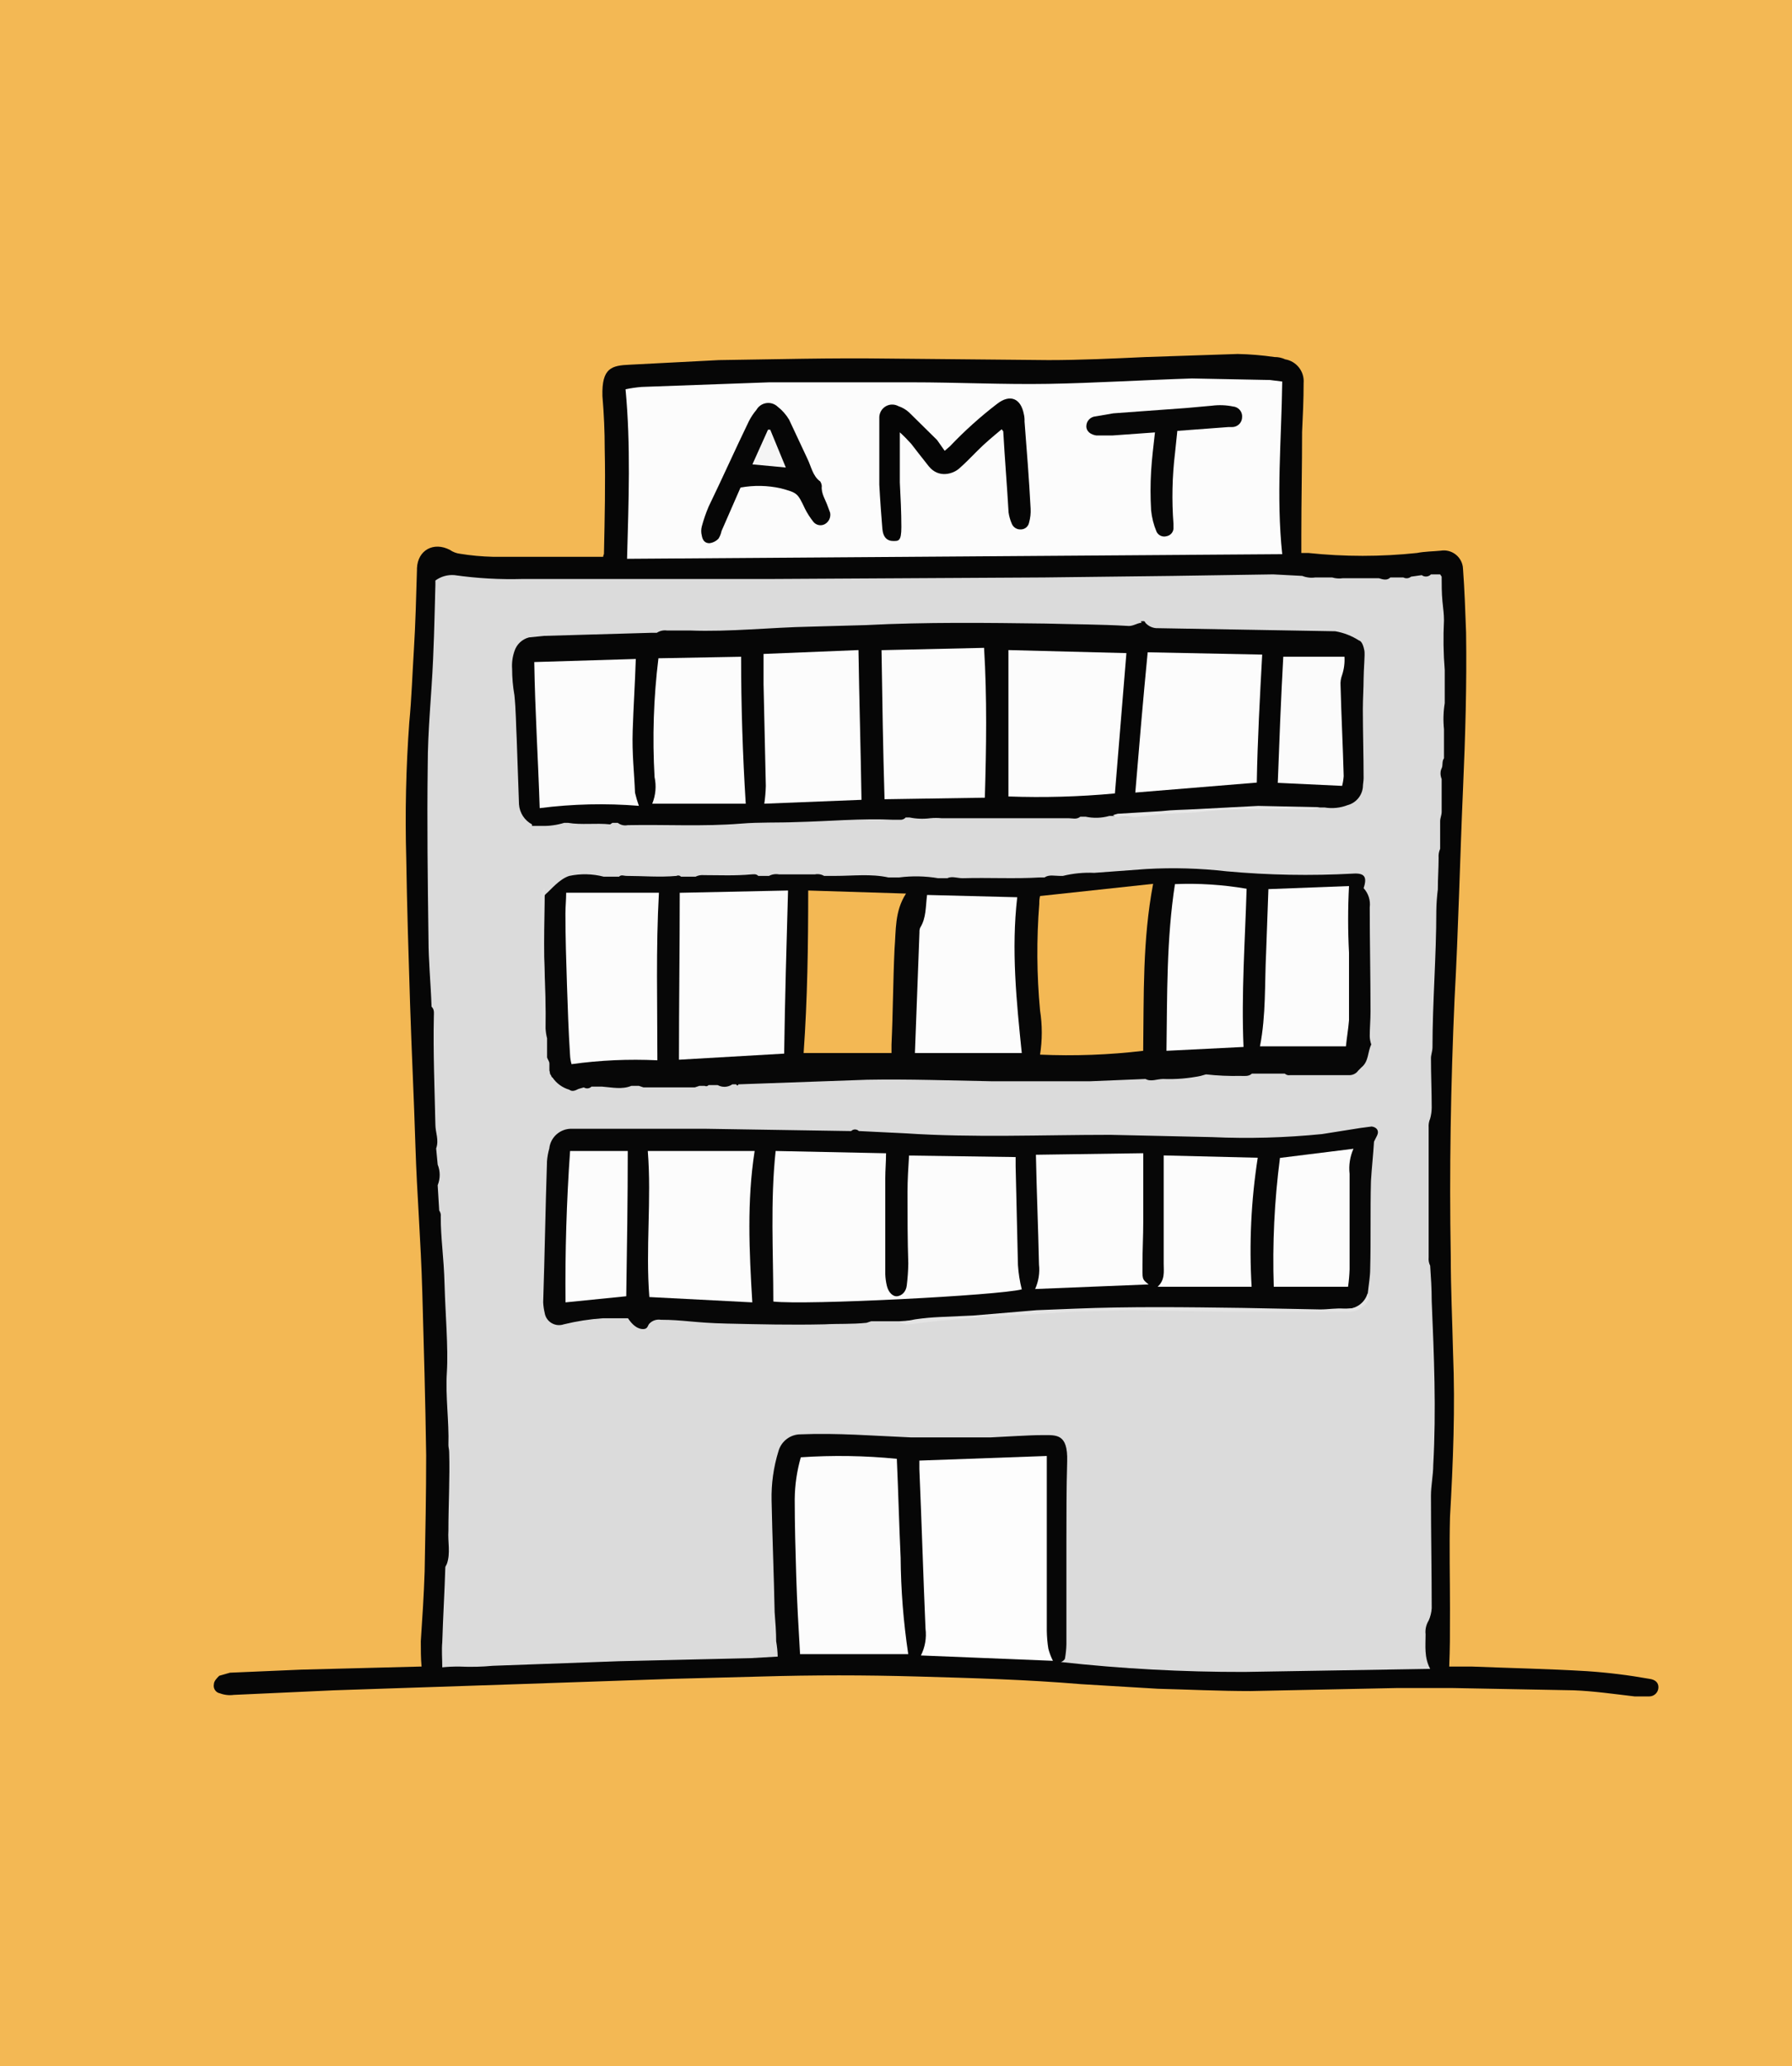 <?xml version="1.0" encoding="UTF-8"?> <svg xmlns="http://www.w3.org/2000/svg" xmlns:xlink="http://www.w3.org/1999/xlink" width="805" height="928" overflow="hidden"><rect width="100%" height="100%" fill="#808080" stroke="none"/><defs><clipPath id="clip0"><rect x="766" y="380" width="805" height="928"></rect></clipPath></defs><g clip-path="url(#clip0)" transform="translate(-766 -380)"><rect x="766" y="380" width="805" height="928" fill="#F3B854"></rect><path d="M1417.02 1128.59 1427.35 1128.59C1444.56 1129.28 1461.77 1129.62 1478.98 1130.66 1488.33 1131.29 1497.64 1132.44 1506.87 1134.09 1509.62 1134.44 1511 1135.81 1511 1137.87 1511 1140.15 1509.15 1142 1506.87 1142L1500.33 1142C1491.38 1140.97 1482.08 1139.59 1472.79 1139.25L1418.05 1138.22 1393.95 1138.22 1327.86 1139.59C1313.74 1139.59 1299.97 1138.91 1286.2 1138.56L1251.78 1136.5C1227.33 1134.44 1202.89 1133.75 1178.45 1133.06 1154.01 1132.37 1131.63 1132.37 1107.88 1133.06L1068.63 1134.09 998.406 1136.5 916.129 1139.25 871.032 1141.31C868.942 1141.6 866.812 1141.36 864.836 1140.62 862.964 1140.29 861.719 1138.5 862.055 1136.63 862.063 1136.59 862.072 1136.54 862.082 1136.5 862.082 1135.12 863.459 1133.75 864.491 1132.72L869.311 1131.34 901.327 1129.97 954.686 1128.59 955.374 1128.59C955.03 1124.81 955.03 1121.03 955.03 1117.25 955.719 1106.93 956.407 1096.62 956.751 1085.96 957.096 1068.43 957.44 1051.24 957.44 1033.71 957.096 1009.3 956.407 985.234 955.719 960.825 955.03 936.416 953.309 916.821 952.62 894.818 951.932 872.816 950.899 852.189 950.211 830.874 949.522 809.559 948.834 787.213 948.489 765.555 947.916 745.146 948.376 724.723 949.866 704.361 950.899 693.703 951.243 682.702 951.932 671.701 952.62 660.7 952.965 647.98 953.309 635.948L953.309 635.26C953.653 627.009 960.882 623.228 968.112 627.009 969.442 627.937 970.978 628.526 972.587 628.728 977.484 629.526 982.43 629.986 987.39 630.103L1036.96 630.103C1036.96 629.416 1037.31 629.072 1037.31 628.728 1037.65 612.914 1038 597.444 1037.65 581.629 1037.65 573.837 1037.31 565.93 1036.62 557.908 1036.27 545.188 1040.75 544.157 1049.01 543.813L1088.94 541.75C1114.08 541.407 1139.21 540.719 1164.34 541.063L1236.97 541.75C1251.43 541.75 1265.89 541.063 1280.69 540.375L1322 539C1327.54 539.116 1333.06 539.575 1338.53 540.375 1340.19 540.351 1341.84 540.704 1343.35 541.407 1348.45 542.281 1352.04 546.909 1351.61 552.064 1351.61 559.627 1351.27 566.847 1350.92 574.066 1350.92 589.537 1350.58 604.663 1350.58 620.133L1350.58 628.384 1353.68 628.384C1369.93 630.103 1386.31 630.103 1402.56 628.384 1406 627.697 1409.79 627.697 1413.23 627.353 1417.92 626.592 1422.34 629.773 1423.11 634.458 1423.17 634.837 1423.21 635.22 1423.22 635.604 1423.9 644.886 1424.25 654.512 1424.59 664.138 1424.94 687.515 1424.25 710.893 1423.22 734.27 1421.84 765.555 1421.15 797.183 1419.43 828.467 1417.71 866.971 1417.02 905.819 1417.71 944.323 1417.71 958.762 1418.4 973.201 1418.74 987.64 1419.77 1012.39 1418.74 1037.15 1417.36 1061.55 1417.02 1075.31 1417.36 1088.71 1417.36 1102.46 1417.36 1116.22 1417.36 1119.65 1417.02 1128.59Z" fill="#060606" fill-rule="evenodd"></path><path d="M1415 681.034 1415 695.838C1414.37 699.708 1414.26 703.643 1414.66 707.543L1414.66 720.625C1413.62 722.003 1414.31 723.724 1413.62 725.101 1412.94 726.478 1412.94 728.199 1413.62 729.921L1413.62 744.725C1413.62 746.102 1412.94 747.479 1412.94 748.856L1412.94 761.25C1412.37 762.549 1412.13 763.968 1412.25 765.381 1412.25 770.201 1411.9 774.676 1411.9 779.496 1411.5 782.695 1411.27 785.913 1411.22 789.135 1411.22 809.792 1409.5 830.104 1409.5 850.416 1409.5 852.138 1408.81 853.859 1408.81 855.236 1408.81 862.81 1409.15 870.384 1409.15 877.614 1409.12 879.242 1408.89 880.86 1408.46 882.434 1407.9 883.732 1407.66 885.153 1407.78 886.565L1407.78 944.747C1407.64 946.048 1407.88 947.364 1408.46 948.534 1408.81 953.698 1409.15 958.862 1409.15 964.37 1410.18 988.814 1411.22 1013.26 1409.84 1038.04 1409.84 1042.52 1408.81 1047.34 1408.81 1051.82 1408.81 1068.69 1409.15 1085.55 1409.15 1102.42 1409.02 1104.33 1408.56 1106.19 1407.78 1107.93 1406.63 1109.78 1406.15 1111.97 1406.4 1114.13 1406.4 1119.29 1405.71 1124.46 1408.46 1129.62L1324.87 1131C1297.28 1131.05 1269.72 1129.56 1242.3 1126.52L1242.65 1126.52C1243.36 1126.26 1243.96 1125.78 1244.37 1125.15 1244.77 1122.99 1245 1120.8 1245.05 1118.6L1245.05 1073.85C1245.05 1061.11 1245.05 1048.72 1245.4 1036.32 1245.74 1023.93 1240.58 1024.62 1234.39 1024.62 1228.2 1024.62 1218.57 1025.31 1211 1025.65L1175.22 1025.65C1158.71 1024.96 1142.19 1023.59 1125.68 1024.27 1121.03 1024.26 1116.95 1027.36 1115.7 1031.85 1113.49 1038.98 1112.45 1046.42 1112.61 1053.88 1112.95 1070.75 1113.64 1087.28 1113.98 1104.15 1114.33 1108.62 1114.67 1113.1 1114.67 1117.23 1115.07 1119.5 1115.3 1121.8 1115.36 1124.11L1103.32 1124.8 1044.15 1126.18 987.384 1128.24C982.467 1128.7 977.524 1128.82 972.592 1128.59 969.949 1128.55 967.307 1128.66 964.679 1128.93 964.679 1125.15 964.335 1121.36 964.679 1117.57 965.023 1106.21 965.711 1095.19 966.055 1083.83L966.743 1082.46C968.463 1077.64 967.087 1072.47 967.431 1067.65 967.431 1055.95 968.119 1043.9 967.775 1032.19 967.775 1031.16 967.431 1030.13 967.431 1029.09 967.775 1018.42 966.055 1007.4 966.743 996.388 967.431 985.371 966.055 970.223 965.711 957.141 965.367 944.059 963.991 936.829 963.991 926.5 964.127 925.526 963.88 924.542 963.303 923.746L962.615 912.385C963.82 909.404 963.82 906.072 962.615 903.09L961.927 895.86C963.303 892.073 961.583 888.63 961.583 885.188 961.239 869.007 960.551 852.826 960.895 836.646 960.895 834.924 961.239 833.547 959.863 832.17 959.519 821.842 958.487 811.858 958.487 801.529 958.143 775.709 957.799 749.888 958.143 724.068 958.143 707.888 959.863 692.051 960.551 676.214 961.239 660.378 961.239 653.837 961.583 642.82L961.583 640.754C964.065 638.938 967.12 638.082 970.183 638.344 980.322 639.784 990.565 640.36 1000.8 640.066L1112.61 640.066 1235.08 639.377 1292.87 638.689 1337.94 638 1351.01 638.689C1352.87 639.429 1354.89 639.666 1356.86 639.377L1364.43 639.377C1365.99 639.847 1367.64 639.965 1369.25 639.722L1385.41 639.722C1387.48 640.41 1389.2 640.754 1390.57 639.377L1396.42 639.377C1397.53 639.973 1398.89 639.837 1399.86 639.033L1404.68 638.344C1405.94 639.303 1407.72 639.155 1408.81 638L1412.94 638 1413.62 639.033C1413.62 642.475 1413.62 646.263 1413.97 650.05 1414.31 653.837 1414.66 655.558 1414.66 658.656 1414.28 666.115 1414.4 673.59 1415 681.034Z" fill="#DBDBDB" fill-rule="evenodd"></path><path d="M1342 551.385C1341.66 577.692 1339.25 602.962 1342 628.923L1047.69 631C1048.37 605.385 1049.4 580.116 1047 554.846 1049.38 554.355 1051.79 554.008 1054.21 553.808L1111.56 551.731 1175.44 551.731C1196.05 551.731 1216.65 552.769 1236.91 552.423 1257.17 552.077 1279.84 550.692 1301.48 550L1336.51 550.692Z" fill="#FCFCFC" fill-rule="evenodd"></path><path d="M1179 1036.06 1236.24 1034 1236.24 1112.61C1236.29 1115.26 1236.51 1117.9 1236.93 1120.51 1237.41 1122.41 1238.1 1124.25 1239 1126L1179.69 1123.6C1181.56 1119.89 1182.28 1115.7 1181.76 1111.58 1180.72 1087.55 1180.03 1063.87 1179 1039.84Z" fill="#FDFDFD" fill-rule="evenodd"></path><path d="M1125.74 1034.59C1140.11 1033.62 1154.53 1033.85 1168.87 1035.27 1169.55 1050.29 1169.89 1064.97 1170.58 1079.65 1170.7 1094.16 1171.84 1108.65 1174 1123L1125.4 1123C1124.71 1111.39 1124.03 1099.45 1123.68 1087.84 1123.34 1076.24 1123 1064.97 1123 1053.36 1123.07 1047.01 1123.99 1040.7 1125.74 1034.59Z" fill="#FCFCFC" fill-rule="evenodd"></path><path d="M1013.48 862.934 1013.48 862.934C1012.8 862.245 1013.14 861.557 1012.8 860.869L1012.8 857.771C1012.8 856.738 1012.11 856.05 1011.76 855.018L1011.76 846.412C1011.39 844.946 1011.16 843.449 1011.08 841.938 1011.42 823.351 1009.7 805.108 1010.05 786.866 1010.05 784.8 1009.7 782.736 1011.42 781.358 1013.14 779.982 1017.26 774.819 1021.73 773.442 1026.85 772.353 1032.14 772.471 1037.2 773.786L1044.08 773.786C1045.11 772.754 1046.14 773.442 1047.52 773.442 1054.74 773.442 1062.3 774.13 1069.86 773.442 1070.55 773.077 1071.39 773.218 1071.92 773.786L1078.45 773.786C1079.62 773.201 1080.94 772.962 1082.24 773.098 1089.11 773.098 1096.33 773.442 1103.55 772.754 1104.58 772.754 1105.61 772.41 1106.64 773.442L1111.46 773.442C1112.82 772.715 1114.4 772.472 1115.93 772.754L1132.08 772.754C1133.5 772.466 1134.96 772.711 1136.21 773.442L1141.02 773.442C1149.27 773.442 1157.18 772.41 1165.08 774.13L1169.9 774.13C1175.73 773.382 1181.63 773.498 1187.43 774.474L1191.55 774.474C1193.62 773.442 1196.02 774.474 1198.43 774.474 1210.12 774.13 1221.81 774.819 1233.15 774.13L1235.21 774.13C1237.27 772.754 1239.68 773.442 1242.09 773.442L1243.46 773.442C1248.07 772.304 1252.82 771.841 1257.56 772.065L1280.93 770.344C1292.97 769.656 1305.05 770.001 1317.03 771.377 1335.88 773.098 1354.84 773.443 1373.75 772.41 1378.91 772.065 1380.28 773.786 1378.56 778.949 1380.71 781.268 1381.71 784.42 1381.31 787.554 1381.31 803.043 1381.66 818.876 1381.66 834.366 1381.66 838.152 1381.31 841.938 1381.31 845.38 1381.34 846.67 1381.57 847.947 1382 849.166 1380.28 852.608 1380.97 856.738 1377.53 859.492L1376.16 860.869C1375.29 862.115 1373.89 862.879 1372.37 862.934L1345.56 862.934C1344.69 863.106 1343.8 862.848 1343.15 862.245L1328.37 862.245C1327 863.622 1324.94 863.278 1323.22 863.278 1318.05 863.392 1312.88 863.161 1307.75 862.59L1305.34 863.278C1299.8 864.417 1294.14 864.882 1288.5 864.655 1285.75 864.655 1283 866.032 1280.59 864.655L1255.49 865.688 1211.84 865.688C1192.93 865.344 1174.37 864.655 1155.46 864.999L1097.71 867.064C1097.48 867.753 1097.13 867.753 1096.67 867.064L1094.96 867.064C1093.02 868.417 1090.49 868.548 1088.42 867.409L1084.3 867.409C1083.88 867.921 1083.16 868.066 1082.58 867.753L1080.17 867.753 1078.11 868.441 1055.08 868.441 1053.02 867.753 1049.58 867.753C1045.45 869.474 1040.98 868.441 1036.52 868.097L1031.7 868.097C1030.78 869.009 1029.35 869.15 1028.27 868.441L1025.86 869.13C1024.48 869.818 1023.11 870.506 1021.73 869.474 1018.65 868.579 1015.97 866.631 1014.17 863.966 1013.83 863.966 1013.83 863.622 1013.48 862.934Z" fill="#070707" fill-rule="evenodd"></path><path d="M1169.66 973.499 1157.3 973.499 1155.24 974.18C1148.72 974.861 1142.54 974.521 1136.36 974.861 1121.59 975.202 1107.17 974.861 1092.41 974.521 1077.64 974.18 1072.83 972.819 1062.88 972.819 1060.98 972.512 1059.06 973.149 1057.73 974.521L1057.73 974.521C1057.04 975.202 1057.04 976.563 1055.67 976.904 1054.29 977.244 1051.2 976.904 1048.11 972.137L1036.78 972.137C1030.88 972.546 1025.02 973.455 1019.27 974.861 1015.87 976.032 1012.15 974.245 1010.97 970.871 1010.84 970.507 1010.75 970.136 1010.69 969.754 1010.31 968.188 1010.08 966.595 1010 964.988 1010.69 943.879 1011.03 922.77 1011.72 901.661 1011.86 899.703 1012.21 897.763 1012.75 895.873 1013.29 890.688 1017.8 886.813 1023.05 887.021L1082.79 887.021 1147.34 888.043 1148.37 888.043C1149.3 887.103 1150.82 887.086 1151.77 888.009 1151.78 888.019 1151.8 888.032 1151.81 888.043L1172.75 889.064C1203.31 891.107 1233.87 889.745 1264.77 889.745L1310.44 890.766C1326.93 891.505 1343.45 891.049 1359.88 889.404L1377.05 886.681 1382.2 886C1384.6 886.34 1385.63 888.043 1384.6 890.085L1383.23 892.809C1382.89 898.597 1382.2 904.726 1381.86 910.513 1381.51 923.791 1381.86 936.729 1381.51 950.007 1381.51 953.412 1380.83 957.157 1380.48 960.562 1380.13 964.62 1376.69 967.729 1372.59 967.711 1362.64 968.45 1352.68 968.675 1342.71 968.392L1339.28 968.392C1318.68 968.733 1298.08 967.03 1277.13 967.371 1262.02 967.824 1246.92 968.505 1231.81 969.414 1220.48 969.754 1209.15 970.776 1197.82 971.797Z" fill="#070707" fill-rule="evenodd"></path><path d="M1361.02 742.697 1323.87 742.697C1313.89 742.697 1304.26 744.425 1294.28 744.77 1284.31 745.116 1275.37 747.881 1266.08 746.499L1264.36 746.499C1260.88 747.477 1257.22 747.595 1253.69 746.844L1251.29 746.844C1249.57 748.227 1247.85 747.535 1246.13 747.535L1189.03 747.535C1187.31 747.362 1185.58 747.362 1183.87 747.535 1180.77 747.937 1177.63 747.82 1174.58 747.19L1172.86 747.19C1172.33 747.79 1171.59 748.161 1170.79 748.227L1167.35 748.227C1152.91 747.535 1138.46 748.918 1123.67 749.264 1115.41 749.609 1107.16 749.264 1098.9 749.955 1081.7 751.338 1064.85 750.3 1047.99 750.646 1046.42 750.971 1044.79 750.593 1043.52 749.609L1041.11 749.609 1040.08 750.3C1033.55 749.609 1027.35 750.646 1021.16 749.609L1019.44 749.609C1016.21 750.602 1012.84 751.069 1009.47 750.992L1004.99 750.992 1004.99 750.3C1001.63 748.52 999.421 745.123 999.147 741.314L998.115 711.936C997.771 705.369 997.771 698.802 997.083 692.235 996.398 688.356 996.052 684.424 996.051 680.484 995.859 677.792 996.21 675.087 997.083 672.535 998.049 669.467 1000.52 667.117 1003.62 666.313L1010.5 665.622 1058.66 664.24 1061.06 664.24C1062.38 663.362 1063.97 662.994 1065.54 663.203L1075.86 663.203C1094.09 663.894 1111.97 661.82 1130.2 661.475L1154.97 660.783C1181.8 659.401 1208.98 659.746 1235.81 660.092 1247.85 660.438 1260.23 660.438 1272.27 661.129 1274.68 661.475 1276.4 660.092 1278.46 659.746L1278.81 659.746C1278.81 659.401 1278.12 659.055 1278.81 659.055 1279.49 659.055 1280.18 658.71 1280.52 659.746 1282 661.413 1284.16 662.305 1286.37 662.166L1365.83 663.548C1369.63 664.203 1373.25 665.613 1376.5 667.696 1377.87 668.041 1378.56 670.461 1378.9 672.189 1379.25 673.917 1378.56 680.83 1378.56 684.977 1378.56 689.125 1378.22 693.964 1378.22 698.456 1378.22 708.825 1378.56 719.194 1378.56 729.563 1378.56 730.945 1378.22 732.328 1378.22 733.71 1377.77 737.532 1375.04 740.688 1371.34 741.66 1368.05 742.93 1364.49 743.288 1361.02 742.697Z" fill="#060606" fill-rule="evenodd"></path><path d="M1170 973.976 1177.19 972.61C1180.83 972.084 1184.49 971.743 1188.15 971.586L1203.23 970.902 1231.66 968.512 1248.78 967.829C1273.79 966.805 1299.13 967.146 1324.14 967.488L1359.08 968.171C1362.85 968.171 1366.27 967.488 1370.04 967.829 1374.67 968.348 1379.01 965.463 1380.32 961 1380.7 961.744 1380.93 962.557 1381 963.39 1379.27 967.235 1375.28 969.567 1371.07 969.195L1316.26 969.195 1273.44 968.512 1248.1 969.195 1232.68 970.219 1208.02 971.586 1187.81 973.293 1173.08 975Z" fill="#E4E4E4" fill-rule="evenodd"></path><path d="M1266 746.118 1268.06 745.53 1287.62 744.353C1292.77 743.765 1297.92 743.765 1303.06 743.471L1331.2 742 1359 742.588 1355.57 743.471 1328.46 743.471C1319.96 743.374 1311.47 743.866 1303.06 744.941L1289.34 745.53 1275.95 747 1267.03 747Z" fill="#E7E7E7" fill-rule="evenodd"></path><path d="M1010.71 779C1010.71 787.254 1010.43 795.508 1010.43 803.762 1010.43 812.016 1010.71 825.085 1011 835.746L1011 844C1009.57 843.312 1009.57 841.937 1009.57 840.561 1009.57 827.148 1009.29 814.079 1009 800.667L1009 783.815C1009 782.095 1009 780.032 1010.71 779Z" fill="#DFDFDF" fill-rule="evenodd"></path><path d="M1215.99 572.806C1212.24 575.922 1208.48 579.037 1205.06 582.498 1201.65 585.96 1199.6 588.037 1196.86 590.46 1194.13 592.883 1187.64 594.96 1183.2 589.421 1178.76 583.883 1178.08 582.844 1175.35 579.383 1173.72 577.566 1172.02 575.833 1170.22 574.191L1170.22 596.69C1170.56 603.267 1170.91 610.19 1170.91 616.766 1170.91 623.343 1169.54 622.997 1167.15 622.997 1164.76 622.997 1162.71 621.612 1162.37 617.459 1162.02 613.305 1161.34 604.305 1161 597.729L1161 567.268C1161.18 564.024 1163.93 561.546 1167.13 561.734 1167.97 561.784 1168.79 562.018 1169.54 562.422 1171.31 562.997 1172.93 563.94 1174.32 565.191L1186.96 577.652 1190.37 582.498 1192.77 580.422C1199.32 573.526 1206.4 567.161 1213.94 561.383 1219.75 556.884 1224.53 558.961 1225.9 565.884 1226.18 567.013 1226.29 568.18 1226.24 569.345 1227.26 582.498 1228.29 595.306 1228.97 608.459 1229.08 610.56 1228.86 612.665 1228.29 614.69 1227.95 616.519 1226.37 617.836 1224.53 617.805 1222.71 617.91 1221.04 616.781 1220.43 615.036 1219.77 613.486 1219.32 611.858 1219.07 610.19 1218.38 598.075 1217.36 585.96 1216.68 573.845 1216.68 573.499 1216.33 573.499 1215.99 572.806Z" fill="#050505" fill-rule="evenodd"></path><path d="M1098.66 599.003 1090.13 618.521C1089.88 619.736 1089.42 620.896 1088.77 621.945 1087.68 623.083 1086.23 623.809 1084.67 624 1082.63 624 1081.6 622.63 1081.26 620.576 1080.91 619.228 1080.91 617.814 1081.26 616.466 1082.08 613.431 1083.1 610.457 1084.33 607.563 1090.47 594.894 1096.27 581.881 1102.41 569.211 1103.34 567.373 1104.49 565.649 1105.82 564.075 1107.52 561.129 1111.28 560.125 1114.21 561.832 1114.63 562.076 1115.02 562.369 1115.37 562.705 1117.43 564.308 1119.16 566.282 1120.49 568.526L1128.67 585.99C1130.38 589.415 1131.06 593.866 1134.47 596.263 1134.86 596.887 1135.09 597.59 1135.16 598.318 1134.81 601.742 1136.86 604.482 1137.89 607.563L1138.91 610.303C1139.31 612.355 1138.35 614.433 1136.52 615.439 1134.79 616.374 1132.64 615.943 1131.4 614.412 1129.96 612.605 1128.7 610.655 1127.65 608.591 1124.24 601.4 1124.24 601.4 1116.74 599.345 1110.79 598.024 1104.65 597.907 1098.66 599.003Z" fill="#060606" fill-rule="evenodd"></path><path d="M1284.83 574.231 1265.78 575.602 1258.5 575.602C1256.08 575.26 1254 573.888 1254 571.488 1253.99 569.155 1255.81 567.211 1258.16 567.032L1266.13 565.66 1299.04 563.26 1310.47 562.232C1313.59 561.833 1316.75 561.949 1319.83 562.575 1322.31 562.756 1324.17 564.893 1323.99 567.348 1323.98 567.357 1323.98 567.366 1323.98 567.374 1323.98 569.836 1321.97 571.831 1319.48 571.831L1317.75 571.831 1294.88 573.545 1293.84 583.488C1292.57 594.069 1292.34 604.746 1293.15 615.371L1293.15 616.743C1293.36 618.711 1292 620.508 1290.03 620.857 1288.22 621.364 1286.31 620.491 1285.53 618.8 1284.24 615.739 1283.42 612.503 1283.1 609.2 1282.76 603.377 1282.76 597.539 1283.1 591.716 1283.45 585.887 1284.14 580.402 1284.83 574.231Z" fill="#070707" fill-rule="evenodd"></path><path d="M1284 777C1279.2 802.345 1279.88 827.005 1279.54 852.008 1264.17 853.833 1248.67 854.405 1233.21 853.72 1234.24 847.137 1234.24 840.438 1233.21 833.855 1231.72 817.911 1231.61 801.869 1232.87 785.905 1232.83 784.753 1232.94 783.601 1233.21 782.48Z" fill="#F3B854" fill-rule="evenodd"></path><path d="M1071.35 781.027 1120 780C1119.31 804.306 1118.61 828.613 1118.26 853.262L1071 856C1071 830.667 1071.35 806.36 1071.35 781.027Z" fill="#FCFCFC" fill-rule="evenodd"></path><path d="M1225 853 1177 853 1179.04 798.726C1178.99 798.026 1179.11 797.324 1179.38 796.678 1182.11 792.24 1181.77 787.462 1182.45 782L1222.96 783.024C1220.23 806.577 1222.62 829.789 1225 853Z" fill="#FCFCFC" fill-rule="evenodd"></path><path d="M1020.34 781 1062 781C1060.62 805.973 1061.31 830.946 1061.31 856.266 1048.43 855.645 1035.53 856.228 1022.75 858 1022.36 856.648 1022.13 855.25 1022.07 853.838 1021.38 843.086 1021.03 832.68 1020.69 822.275 1020.34 811.869 1020 800.77 1020 790.365 1020 787.243 1020.34 784.121 1020.34 781Z" fill="#FCFCFC" fill-rule="evenodd"></path><path d="M1173 781.377C1167.85 789.297 1168.54 797.906 1167.85 806.17 1167.16 820.632 1167.16 834.75 1166.48 849.212L1166.48 853 1127 853C1128.72 828.896 1129.06 804.792 1129.06 780Z" fill="#F3B854" fill-rule="evenodd"></path><path d="M1335.79 779.378 1372 778C1371.48 787.984 1371.48 797.987 1372 807.971L1372 838.287C1371.66 842.421 1370.97 846.211 1370.62 850L1332 850C1334.76 835.876 1334.07 821.751 1334.76 807.971Z" fill="#FCFCFC" fill-rule="evenodd"></path><path d="M1324.62 850.267 1290 852C1290.35 826.698 1290 801.743 1293.81 777.133 1304.58 776.681 1315.37 777.378 1326 779.213 1325.31 802.782 1323.58 826.351 1324.62 850.267Z" fill="#FCFCFC" fill-rule="evenodd"></path><path d="M1174.36 899.049 1222.24 899.732 1222.24 903.83 1223.28 948.227C1223.52 951.915 1224.09 955.573 1225 959.156 1214.67 961.888 1127.86 966.328 1113.39 964.62 1113.39 942.422 1112.01 919.881 1114.43 897L1164.03 898.024C1164.03 902.123 1163.68 905.538 1163.68 909.294L1163.68 952.325C1163.74 954.05 1163.97 955.768 1164.37 957.448 1165.06 960.522 1167.13 962.571 1169.2 962.229 1171.26 961.888 1172.99 960.18 1173.33 957.448 1173.74 954.162 1173.97 950.857 1174.02 947.544 1173.67 936.957 1173.67 926.029 1173.67 915.442 1173.67 909.977 1174.02 904.513 1174.36 899.049Z" fill="#FCFCFC" fill-rule="evenodd"></path><path d="M1103.95 965 1057.7 962.608C1055.95 940.739 1058.75 918.869 1057 897L1105 897C1101.5 919.553 1102.55 941.764 1103.95 965Z" fill="#FCFCFC" fill-rule="evenodd"></path><path d="M1279.57 898 1279.57 929.017C1279.57 935.22 1279.22 941.424 1279.22 947.972 1279.22 954.52 1278.88 954.52 1282 956.932L1231 959C1232.55 955.54 1233.15 951.735 1232.73 947.972 1232.39 931.774 1231.69 915.576 1231.35 898.689Z" fill="#FCFCFC" fill-rule="evenodd"></path><path d="M1331 900.035C1328.02 919.201 1327.1 938.637 1328.25 958L1286 958C1289.44 954.895 1288.75 951.1 1288.75 947.649L1288.75 899Z" fill="#FCFCFC" fill-rule="evenodd"></path><path d="M1371.57 958 1338.2 958C1337.55 938.66 1338.49 919.303 1340.98 900.111L1374 896C1372.42 899.549 1371.82 903.451 1372.26 907.304L1372.26 950.122C1372.18 952.759 1371.94 955.387 1371.57 958Z" fill="#FCFCFC" fill-rule="evenodd"></path><path d="M1022.09 897 1048 897C1048 918.636 1047.66 940.616 1047.32 962.252L1020.04 965C1019.82 942.333 1020.5 919.667 1022.09 897Z" fill="#FCFCFC" fill-rule="evenodd"></path><path d="M1219 737.755 1219 672 1272 673.363 1266.84 736.392C1250.94 737.882 1234.96 738.338 1219 737.755Z" fill="#FCFCFC" fill-rule="evenodd"></path><path d="M1333 674.033C1331.96 693.312 1330.91 712.246 1330.57 731.525L1276 736C1277.74 715 1279.48 694.344 1281.56 673Z" fill="#FCFCFC" fill-rule="evenodd"></path><path d="M1162 672.041 1208.07 671C1209.42 693.551 1209.08 715.755 1208.41 738.306L1163.35 739C1162.68 716.796 1162.34 694.592 1162 672.041Z" fill="#FCFCFC" fill-rule="evenodd"></path><path d="M1109 673.734 1151.64 672C1151.98 694.538 1152.66 716.729 1153 739.267L1109.34 741.001C1109.72 738.358 1109.95 735.695 1110.02 733.025L1109 687.256Z" fill="#FCFCFC" fill-rule="evenodd"></path><path d="M1006 677.382 1051.61 676C1051.26 687.052 1050.56 697.412 1050.22 708.119 1049.87 718.825 1050.91 726.768 1051.26 736.093 1051.73 738.081 1052.31 740.042 1053 741.964 1038.15 740.763 1023.21 741.11 1008.44 743 1007.74 720.897 1006.35 699.485 1006 677.382Z" fill="#FCFCFC" fill-rule="evenodd"></path><path d="M1098.92 675C1098.92 696.886 1099.61 718.772 1101 741L1059 741C1060.55 737.202 1060.91 733.034 1060.04 729.031 1059.02 711.233 1059.6 693.381 1061.78 675.684Z" fill="#FCFCFC" fill-rule="evenodd"></path><path d="M1340 731.635C1340.7 712.871 1341.41 694.106 1342.47 675L1369.96 675C1370.13 677.769 1369.77 680.545 1368.9 683.188 1368.32 684.715 1368.08 686.343 1368.2 687.965 1368.55 701.612 1369.25 714.918 1369.61 728.565 1369.52 730.062 1369.28 731.547 1368.9 733Z" fill="#FBFBFB" fill-rule="evenodd"></path><path d="M1112 573 1119 590 1104 588.584 1111 573Z" fill="#F5F5F5" fill-rule="evenodd"></path></g></svg> 